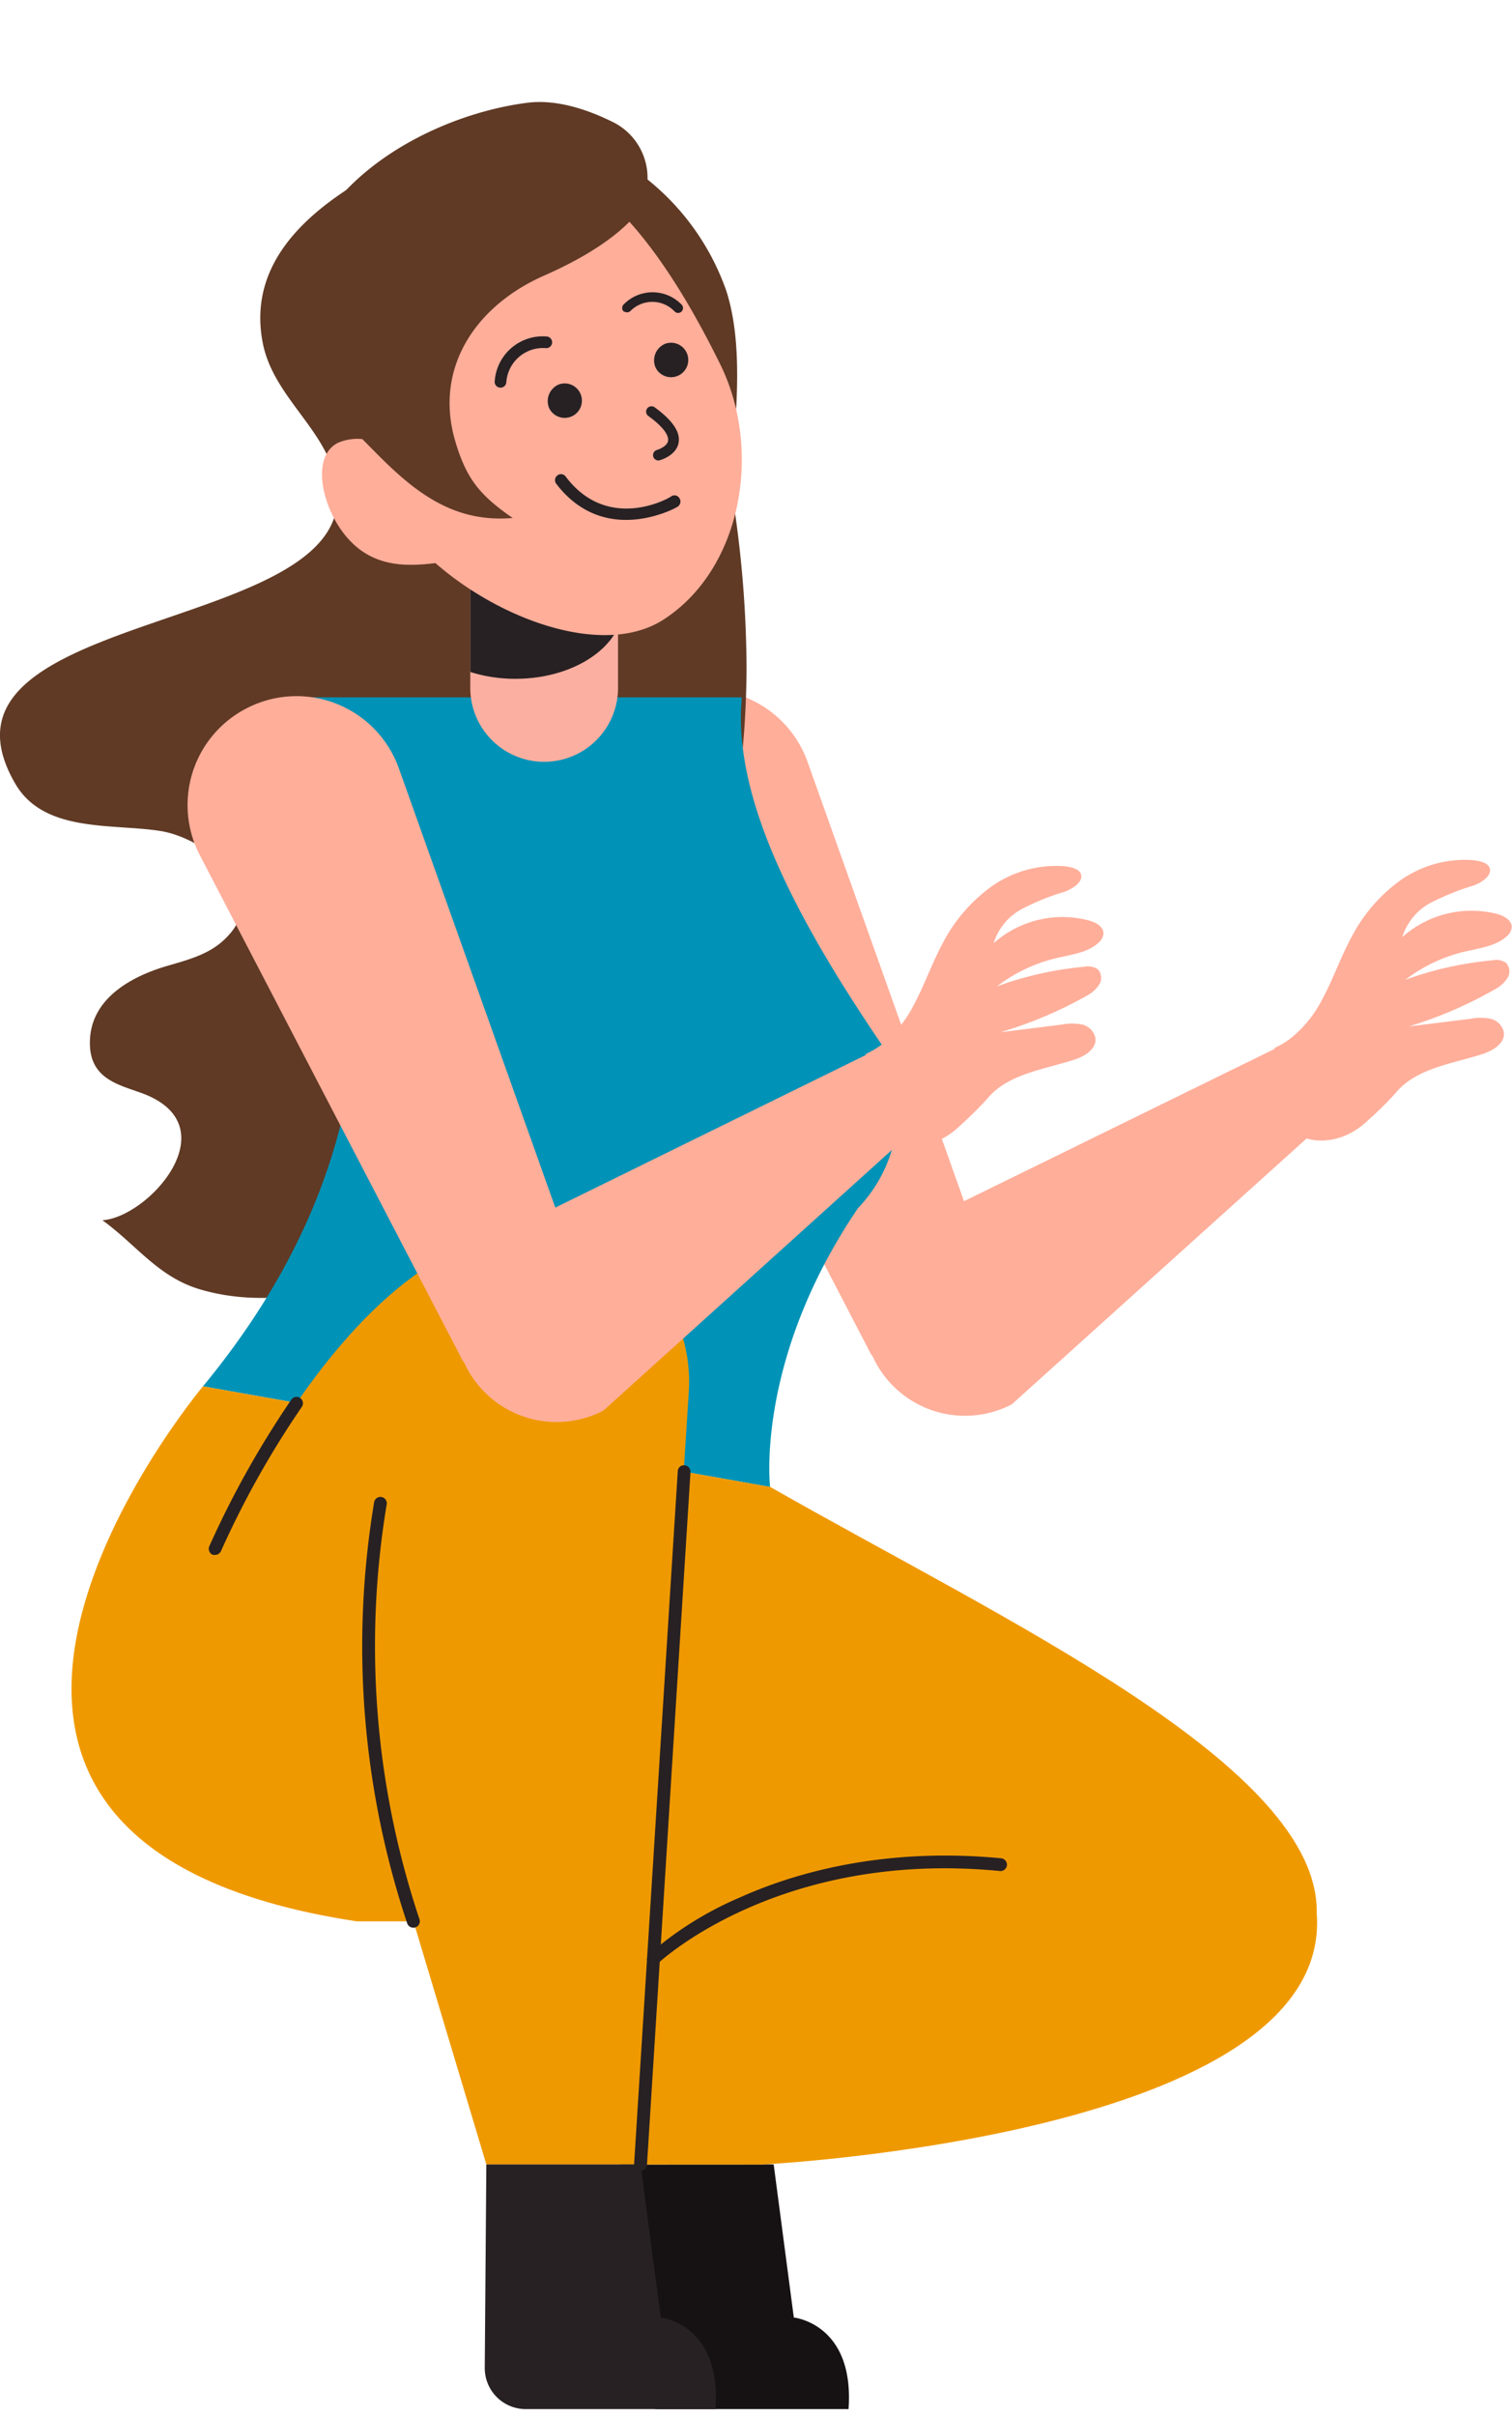 <svg id="Capa_1" data-name="Capa 1" xmlns="http://www.w3.org/2000/svg" viewBox="0 0 181.75 290.2"><defs><style>.cls-1{fill:#ffae9a;}.cls-2{fill:#603a25;}.cls-3{fill:#161112;}.cls-4{fill:#0093b7;}.cls-5{fill:#fbafa1;}.cls-6{fill:#272123;}.cls-7{fill:#ef9900;}</style></defs><path class="cls-1" d="M97.07,91.51l18.81,52.78L153.21,126a.61.61,0,0,0,0-.13,8.26,8.26,0,0,0,1.64-.93l.19-.13a14.39,14.39,0,0,0,3.88-4.73c1.32-2.43,2.22-5.07,3.53-7.5a19.48,19.48,0,0,1,5.64-6.65,13.42,13.42,0,0,1,8.21-2.64c.74,0,2.52.13,2.77,1,.3,1-1.19,1.82-1.94,2.08a30.27,30.27,0,0,0-5.12,2.06,7,7,0,0,0-3.44,4.13A12.49,12.49,0,0,1,180,109.8c.83.23,1.8.79,1.71,1.64a1.54,1.54,0,0,1-.56,1c-1.15,1.08-2.8,1.36-4.33,1.71a19,19,0,0,0-7.9,3.55,41.52,41.52,0,0,1,10.48-2.34,2.12,2.12,0,0,1,1.61.28,1.49,1.49,0,0,1,.21,1.82,3.85,3.85,0,0,1-1.44,1.33,49.82,49.82,0,0,1-10.43,4.51l7.42-.92a6.25,6.25,0,0,1,2.4,0,2.12,2.12,0,0,1,1.6,1.62c.17,1.33-1.32,2.22-2.6,2.63-3.69,1.18-8,1.7-10.44,4.7a40.34,40.34,0,0,1-3.15,3.12c-3.71,3.63-7.48,2.35-7.5,2.29l-35.45,31.95a12.2,12.2,0,0,1-16.79-5.88l-.07,0-31.64-60.9A13.06,13.06,0,0,1,78.93,84.2h0A13.08,13.08,0,0,1,97.07,91.51Z"/><path class="cls-2" d="M66.76,15.73c.38-.56,7.9,3.57,9.22,4.46A29.73,29.73,0,0,1,87.3,34.92c1.36,4.21,1.43,9.15,1.22,13.64-.39,8.26-4.43,6-9.73,2.6-9.86-6.25-17.57-19-17.55-31.53"/><path class="cls-2" d="M20.55,74.08c10-3.43,19.94-6.94,20-14.21.09-7.47-7.52-11.48-8.95-18.6-2.2-11,7.69-17.4,14.62-21.17a24.1,24.1,0,0,1,24.23.46c9,5.47,11.9,15,14.46,24.56a135,135,0,0,1,4.83,35.06c-.08,20.35-5.6,42.22-20.32,57C58.92,147.72,39.53,159.51,24,154.87c-5-1.49-7.64-5.37-11.69-8.29,5.64-.38,15.33-11.37,4.76-15.26-3-1.09-6.6-1.81-6.24-6.68s5.12-7.4,9.26-8.61c2.34-.68,4.8-1.32,6.63-2.94,6.54-5.75-1.9-12.37-7.39-13.26-5.75-.93-14,.27-17.47-5.65C-4.88,82.66,7.9,78.43,20.55,74.08Z"/><path class="cls-3" d="M93,260l2.42,18.39s7.31.73,6.58,11H79.21a4.93,4.93,0,0,1-4.92-5l.2-24.38Z"/><path class="cls-4" d="M92.57,178.62s-1.84-15.25,10.57-33.5h0a17.27,17.27,0,0,0,3.28-19C95.81,110.6,88,95.88,89.18,83.77H35.65C48.2,114.23,45,141.57,24.4,166.53Z"/><path class="cls-5" d="M56.53,62.46V82.63a8.88,8.88,0,0,0,17.76,0V70.33Z"/><path class="cls-6" d="M56.53,62.46V80.72a17.88,17.88,0,0,0,5.44.82c5.75,0,10.64-2.58,12.32-6.14V70.33Z"/><path class="cls-7" d="M158.28,229.83c2,26.79-66.69,30.18-66.69,30.18H77l5.2-83.23,10.39,1.84C120.67,194.63,158.6,212.13,158.28,229.83Z"/><path class="cls-7" d="M80.72,197.9l-2.19,37.43s14.46-14,41.7-11.34"/><path class="cls-7" d="M82.8,167.14l-.62,9.64L77,260H58.46L49.7,230.8H42.89c-64.27-9.73-18.49-64.27-18.49-64.27l11.25,2c7.62-11.1,19.19-22.93,32.8-20.39C77.3,149.76,83.38,158.11,82.8,167.14Z"/><path class="cls-1" d="M41.09,63.77c-2.49-3.45-3.58-8.93-.52-10.55A5.86,5.86,0,0,1,44,52.81c-2.22-11.86.71-27.37,8.36-31.42,10-5.3,21.19-4,34.16,22.26C91.69,54,89.22,68.31,79.77,74.42c-7.1,4.59-19.53.13-27.43-6.78C48.54,68.11,44.25,68.14,41.09,63.77Z"/><path class="cls-6" d="M79.31,55.29a.64.64,0,0,1-.79-.45.65.65,0,0,1,.45-.79s1.2-.36,1.33-1.08c.06-.34,0-1.29-2.37-3a.64.64,0,0,1-.14-.9.65.65,0,0,1,.91-.14c2.17,1.58,3.11,3,2.87,4.26-.28,1.54-2.17,2.07-2.25,2.09Z"/><path class="cls-6" d="M80.43,61.37c.64-.27,1-.48,1-.49a.72.72,0,0,0,.26-1,.69.69,0,0,0-1-.26C80.46,59.84,73.1,64,68,57.25a.69.69,0,0,0-1-.14.71.71,0,0,0-.14,1C71.54,64.23,77.94,62.41,80.43,61.37Z"/><path class="cls-6" d="M66,49a2.07,2.07,0,1,0,1.18-2.82A2.17,2.17,0,0,0,66,49Z"/><path class="cls-6" d="M78.78,44.1A2.07,2.07,0,1,0,80,41.28,2.16,2.16,0,0,0,78.78,44.1Z"/><path class="cls-6" d="M60.37,46.54a.72.72,0,0,0,.49-.58,4.42,4.42,0,0,1,4.75-4.14.7.7,0,0,0,.11-1.4,5.79,5.79,0,0,0-6.25,5.35.69.69,0,0,0,.6.79A.61.61,0,0,0,60.37,46.54Z"/><path class="cls-6" d="M75.14,37.47a.59.59,0,0,0,.63-.1,3.7,3.7,0,0,1,5.28,0,.59.59,0,1,0,.84-.82,4.85,4.85,0,0,0-6.9,0,.59.59,0,0,0-.06.83A.51.51,0,0,0,75.14,37.47Z"/><path class="cls-1" d="M47.94,92.28l18.81,52.78,37.33-18.33s0-.09,0-.13a8.92,8.92,0,0,0,1.64-.94l.19-.12a14.39,14.39,0,0,0,3.88-4.73c1.32-2.43,2.22-5.07,3.53-7.51a19.42,19.42,0,0,1,5.63-6.64,13.43,13.43,0,0,1,8.22-2.64c.74,0,2.51.12,2.77,1,.3,1-1.19,1.82-1.94,2.09a28.84,28.84,0,0,0-5.12,2.06,7,7,0,0,0-3.44,4.13,12.46,12.46,0,0,1,11.49-2.72c.83.23,1.79.78,1.71,1.64a1.63,1.63,0,0,1-.57,1c-1.14,1.08-2.79,1.36-4.33,1.71a18.92,18.92,0,0,0-7.89,3.55,41.78,41.78,0,0,1,10.48-2.35,2.17,2.17,0,0,1,1.61.29,1.5,1.5,0,0,1,.21,1.82,3.92,3.92,0,0,1-1.44,1.33A50.13,50.13,0,0,1,120.25,124l7.43-.93a6.4,6.4,0,0,1,2.39,0,2.11,2.11,0,0,1,1.6,1.62c.17,1.33-1.31,2.22-2.59,2.62-3.7,1.19-8,1.71-10.44,4.71a44.16,44.16,0,0,1-3.15,3.12c-3.72,3.62-7.48,2.35-7.5,2.29L72.54,169.44a12.21,12.21,0,0,1-16.8-5.88l-.06,0L24,102.69A13.06,13.06,0,0,1,29.81,85h0A13.06,13.06,0,0,1,47.94,92.28Z"/><path class="cls-6" d="M77,260l2.43,18.39s7.3.73,6.57,11H63.19a4.93,4.93,0,0,1-4.92-5L58.46,260Z"/><path class="cls-6" d="M25.86,186.78a.78.78,0,0,0,.71-.47A110.63,110.63,0,0,1,36.28,169a.77.77,0,0,0-.2-1.07.76.76,0,0,0-1.06.2,113.46,113.46,0,0,0-9.87,17.63.78.78,0,0,0,.41,1A.8.8,0,0,0,25.86,186.78Z"/><path class="cls-6" d="M49.7,231.56a.69.69,0,0,0,.28-.05.77.77,0,0,0,.43-1,103.52,103.52,0,0,1-3.94-49.72.77.77,0,1,0-1.51-.26,105.18,105.18,0,0,0,4,50.55A.77.77,0,0,0,49.7,231.56Z"/><path class="cls-6" d="M78.52,236.09a.78.78,0,0,0,.54-.21c.14-.14,14.56-13.7,41.09-11.13a.77.77,0,1,0,.15-1.53c-14.24-1.36-25,1.83-31.45,4.75A40.89,40.89,0,0,0,78,234.77a.77.77,0,0,0,.53,1.32Z"/><path class="cls-2" d="M63.35,12.35C50.51,14,34,23.67,35.82,39c.83,6.81,4.92,10.92,9.46,15.49s9.22,8.35,16.34,7.73c-4-2.77-5.64-4.76-7-9.59C52.28,44,57.3,36.71,65.31,33.15c3-1.32,7.49-3.57,10.46-6.62a7.48,7.48,0,0,0-2-11.82C70.87,13.26,67,11.87,63.35,12.35Z"/><path class="cls-6" d="M77,260.78a.77.77,0,0,0,.77-.72L83,176.83a.76.76,0,0,0-.72-.81.73.73,0,0,0-.81.71L76.22,260a.76.76,0,0,0,.72.81Z"/></svg>